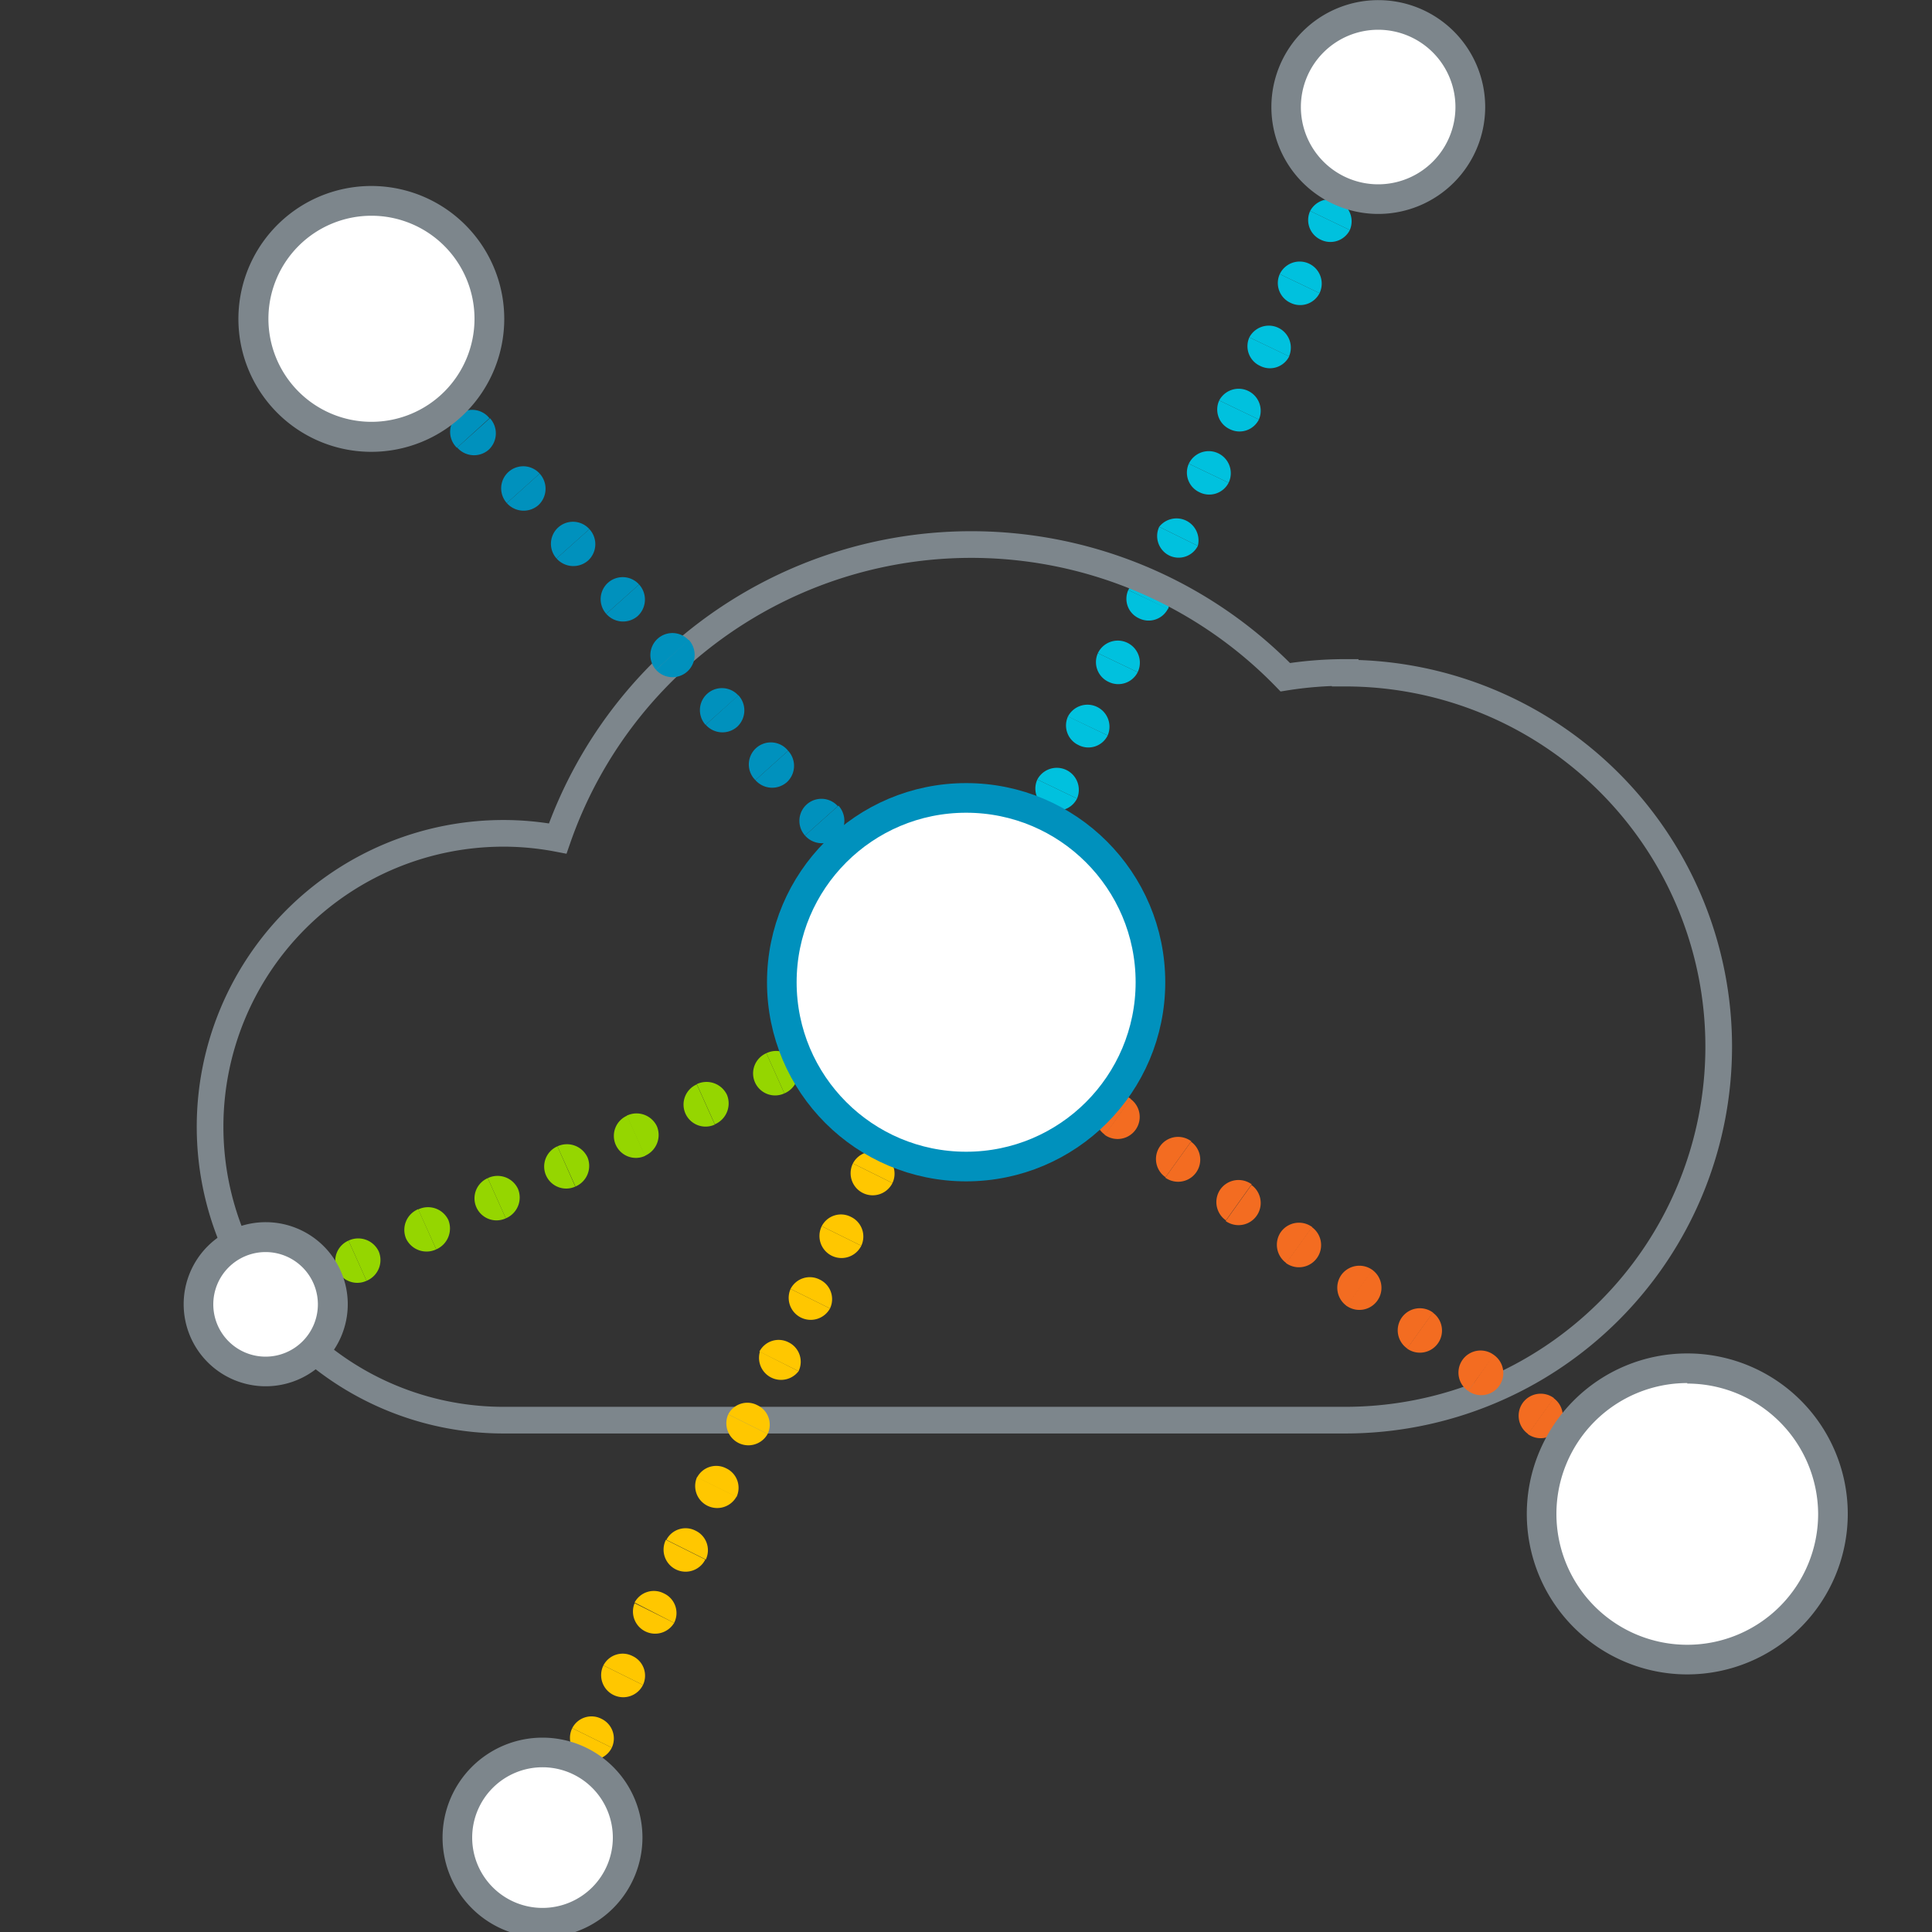<?xml version="1.0" encoding="UTF-8"?> <svg xmlns="http://www.w3.org/2000/svg" id="Layer_1" data-name="Layer 1" width="150" height="150" viewBox="0 0 150 150"><rect x="0" y="0" width="150" height="150" fill="#333333" stroke="none"/><defs><style>.cls-1{fill:#00c1de;}.cls-2{fill:none;stroke:#7d868c;stroke-width:2.07px;}.cls-2,.cls-9{stroke-miterlimit:10;}.cls-3{fill:#95d600;}.cls-4,.cls-9{fill:#fff;}.cls-5{fill:#7d868c;}.cls-6{fill:#0091bd;}.cls-7{fill:#f36c21;}.cls-8{fill:#ffc700;}.cls-9{stroke:#0091bd;stroke-width:2.3px;}</style></defs><title>Artboard 25 copy</title><path class="cls-1" d="M73.48,75.23l3.08,1.48a1.71,1.71,0,0,0-3.08-1.48Z"></path><path class="cls-1" d="M76.66,72.56a1.67,1.67,0,0,0,2.25-.75l-3.08-1.48A1.69,1.69,0,0,0,76.66,72.56Z"></path><path class="cls-1" d="M75.83,70.33l3.08,1.48a1.71,1.71,0,0,0-3.08-1.48Z"></path><path class="cls-1" d="M79,67.65a1.68,1.68,0,0,0,2.26-.75l-3.09-1.47A1.68,1.68,0,0,0,79,67.65Z"></path><path class="cls-1" d="M78.18,65.43l3.09,1.47a1.71,1.71,0,0,0-3.09-1.47Z"></path><path class="cls-1" d="M81.36,62.75A1.68,1.68,0,0,0,83.62,62l-3.08-1.48A1.68,1.68,0,0,0,81.36,62.75Z"></path><path class="cls-1" d="M80.54,60.52,83.62,62a1.71,1.71,0,0,0-3.08-1.48Z"></path><path class="cls-1" d="M83.72,57.84A1.67,1.67,0,0,0,86,57.1l-3.08-1.48A1.68,1.68,0,0,0,83.72,57.84Z"></path><path class="cls-1" d="M82.89,55.62,86,57.1a1.71,1.71,0,0,0-3.08-1.48Z"></path><path class="cls-1" d="M86.07,52.94a1.69,1.69,0,0,0,2.26-.75l-3.09-1.48A1.69,1.69,0,0,0,86.07,52.94Z"></path><path class="cls-1" d="M85.24,50.71l3.09,1.48a1.71,1.71,0,0,0-3.09-1.48Z"></path><path class="cls-1" d="M88.42,48a1.68,1.68,0,0,0,2.26-.74L87.6,45.81A1.66,1.66,0,0,0,88.42,48Z"></path><path class="cls-1" d="M87.6,45.81l3.08,1.48a1.69,1.69,0,0,0-.83-2.23A1.67,1.67,0,0,0,87.6,45.81Z"></path><path class="cls-1" d="M90.78,43.13A1.67,1.67,0,0,0,93,42.38L90,40.9A1.69,1.69,0,0,0,90.78,43.13Z"></path><path class="cls-1" d="M90,40.9,93,42.38A1.71,1.71,0,0,0,90,40.9Z"></path><path class="cls-1" d="M93.13,38.22a1.69,1.69,0,0,0,2.26-.74L92.3,36A1.68,1.68,0,0,0,93.13,38.22Z"></path><path class="cls-1" d="M92.3,36l3.09,1.48A1.71,1.71,0,0,0,92.3,36Z"></path><path class="cls-1" d="M95.48,33.32a1.68,1.68,0,0,0,2.26-.75l-3.08-1.48A1.68,1.68,0,0,0,95.48,33.32Z"></path><path class="cls-1" d="M94.66,31.09l3.08,1.48a1.71,1.71,0,0,0-3.08-1.48Z"></path><path class="cls-1" d="M97.84,28.41a1.67,1.67,0,0,0,2.25-.74L97,26.19A1.68,1.68,0,0,0,97.84,28.41Z"></path><path class="cls-1" d="M97,26.19l3.08,1.48A1.71,1.71,0,0,0,97,26.19Z"></path><path class="cls-1" d="M100.19,23.51a1.69,1.69,0,0,0,2.26-.75l-3.09-1.48A1.69,1.69,0,0,0,100.19,23.51Z"></path><path class="cls-1" d="M99.36,21.28l3.09,1.48a1.71,1.71,0,0,0-3.09-1.48Z"></path><path class="cls-1" d="M102.54,18.61a1.69,1.69,0,0,0,2.26-.75l-3.08-1.48A1.68,1.68,0,0,0,102.54,18.61Z"></path><path class="cls-1" d="M101.72,16.38l3.08,1.48a1.71,1.71,0,0,0-3.08-1.48Z"></path><path class="cls-1" d="M104.9,13.7a1.67,1.67,0,0,0,2.25-.75l-3.08-1.48A1.68,1.68,0,0,0,104.9,13.7Z"></path><path class="cls-1" d="M104.07,11.47,107.15,13a1.71,1.71,0,0,0-3.08-1.48Z"></path><path class="cls-1" d="M107.25,8.8a1.7,1.7,0,0,0,2.26-.75l-3.09-1.48A1.69,1.69,0,0,0,107.25,8.8Z"></path><path class="cls-2" d="M104.44,52.21a29.58,29.58,0,0,0-4.65.37A34,34,0,0,0,43.3,65.1a22.43,22.43,0,0,0-4.21-.4,22.78,22.78,0,0,0,0,45.56h65.35a29,29,0,0,0,0-58Z"></path><path class="cls-3" d="M71.72,80l-1.4-3.13A1.72,1.72,0,1,0,71.72,80Z"></path><path class="cls-3" d="M67.25,80.16a1.75,1.75,0,0,0-2.34-.82l1.4,3.12A1.75,1.75,0,0,0,67.25,80.16Z"></path><path class="cls-3" d="M66.31,82.46l-1.4-3.12a1.71,1.71,0,1,0,1.4,3.12Z"></path><path class="cls-3" d="M61.84,82.59a1.75,1.75,0,0,0-2.34-.82l1.4,3.12A1.76,1.76,0,0,0,61.84,82.59Z"></path><path class="cls-3" d="M60.9,84.89l-1.4-3.12a1.71,1.71,0,1,0,1.4,3.12Z"></path><path class="cls-3" d="M56.44,85a1.76,1.76,0,0,0-2.34-.83l1.4,3.12A1.76,1.76,0,0,0,56.44,85Z"></path><path class="cls-3" d="M55.5,87.31l-1.4-3.12a1.71,1.71,0,1,0,1.4,3.12Z"></path><path class="cls-3" d="M51,87.44a1.75,1.75,0,0,0-2.34-.82l1.4,3.12A1.76,1.76,0,0,0,51,87.44Z"></path><path class="cls-3" d="M50.09,89.74l-1.4-3.12a1.71,1.71,0,1,0,1.4,3.12Z"></path><path class="cls-3" d="M45.62,89.87A1.76,1.76,0,0,0,43.28,89l1.4,3.12A1.74,1.74,0,0,0,45.62,89.87Z"></path><path class="cls-3" d="M44.68,92.16,43.28,89a1.71,1.71,0,1,0,1.4,3.12Z"></path><path class="cls-3" d="M40.21,92.29a1.75,1.75,0,0,0-2.34-.82l1.4,3.12A1.75,1.75,0,0,0,40.21,92.29Z"></path><path class="cls-3" d="M39.27,94.59l-1.4-3.12a1.71,1.71,0,1,0,1.4,3.12Z"></path><path class="cls-3" d="M34.81,94.72a1.75,1.75,0,0,0-2.34-.82L33.87,97A1.77,1.77,0,0,0,34.81,94.72Z"></path><path class="cls-3" d="M33.87,97l-1.4-3.12a1.74,1.74,0,0,0-.94,2.29A1.76,1.76,0,0,0,33.87,97Z"></path><path class="cls-3" d="M29.4,97.15a1.76,1.76,0,0,0-2.34-.83l1.4,3.12A1.74,1.74,0,0,0,29.4,97.15Z"></path><path class="cls-3" d="M28.46,99.44l-1.4-3.12a1.71,1.71,0,1,0,1.4,3.12Z"></path><path class="cls-3" d="M24,99.57a1.75,1.75,0,0,0-2.34-.82l1.4,3.12A1.76,1.76,0,0,0,24,99.57Z"></path><circle class="cls-4" cx="106.96" cy="8.31" r="7.15"></circle><path class="cls-5" d="M107,16.61a8.3,8.3,0,1,1,8.31-8.3A8.31,8.31,0,0,1,107,16.61Zm0-14.3a6,6,0,1,0,6,6A6,6,0,0,0,107,2.31Z"></path><path class="cls-6" d="M74.08,77.78l2.55-2.28a1.71,1.71,0,1,0-2.55,2.28Z"></path><path class="cls-6" d="M72.66,73.64a1.72,1.72,0,0,0,.11-2.44l-2.55,2.28A1.73,1.73,0,0,0,72.66,73.64Z"></path><path class="cls-6" d="M70.22,73.48l2.55-2.28a1.71,1.71,0,1,0-2.55,2.28Z"></path><path class="cls-6" d="M68.81,69.34a1.74,1.74,0,0,0,.1-2.45l-2.55,2.29A1.74,1.74,0,0,0,68.81,69.34Z"></path><path class="cls-6" d="M66.36,69.18l2.55-2.29a1.71,1.71,0,1,0-2.55,2.29Z"></path><path class="cls-6" d="M65,65a1.74,1.74,0,0,0,.1-2.45L62.5,64.87A1.74,1.74,0,0,0,65,65Z"></path><path class="cls-6" d="M62.5,64.87l2.55-2.28a1.71,1.71,0,1,0-2.55,2.28Z"></path><path class="cls-6" d="M61.09,60.73a1.72,1.72,0,0,0,.1-2.44l-2.54,2.28A1.73,1.73,0,0,0,61.09,60.73Z"></path><path class="cls-6" d="M58.65,60.57l2.54-2.28a1.71,1.71,0,1,0-2.54,2.28Z"></path><path class="cls-6" d="M57.23,56.43a1.73,1.73,0,0,0,.1-2.45l-2.54,2.29A1.73,1.73,0,0,0,57.23,56.43Z"></path><path class="cls-6" d="M54.79,56.27,57.33,54a1.71,1.71,0,1,0-2.54,2.29Z"></path><path class="cls-6" d="M53.37,52.13a1.74,1.74,0,0,0,.11-2.45L50.93,52A1.72,1.72,0,0,0,53.37,52.13Z"></path><path class="cls-6" d="M50.93,52l2.55-2.28A1.71,1.71,0,1,0,50.93,52Z"></path><path class="cls-6" d="M49.51,47.83a1.74,1.74,0,0,0,.11-2.45l-2.55,2.28A1.73,1.73,0,0,0,49.51,47.83Z"></path><path class="cls-6" d="M47.07,47.66l2.55-2.28a1.71,1.71,0,1,0-2.55,2.28Z"></path><path class="cls-6" d="M45.66,43.52a1.72,1.72,0,0,0,.1-2.44l-2.55,2.28A1.74,1.74,0,0,0,45.66,43.52Z"></path><path class="cls-6" d="M43.21,43.36l2.55-2.28a1.71,1.71,0,1,0-2.55,2.28Z"></path><path class="cls-6" d="M41.8,39.22a1.74,1.74,0,0,0,.1-2.45l-2.55,2.29A1.74,1.74,0,0,0,41.8,39.22Z"></path><path class="cls-6" d="M39.35,39.06l2.55-2.29a1.71,1.71,0,1,0-2.55,2.29Z"></path><path class="cls-6" d="M37.94,34.92a1.74,1.74,0,0,0,.1-2.45L35.5,34.75A1.73,1.73,0,0,0,37.94,34.92Z"></path><path class="cls-6" d="M35.5,34.75,38,32.47a1.71,1.71,0,1,0-2.54,2.28Z"></path><path class="cls-6" d="M34.08,30.61a1.72,1.72,0,0,0,.1-2.44l-2.54,2.28A1.73,1.73,0,0,0,34.08,30.61Z"></path><path class="cls-7" d="M78.39,78.68l-2,2.79a1.71,1.71,0,1,0,2-2.79Z"></path><path class="cls-7" d="M80.67,82.39a1.73,1.73,0,0,0,.44,2.4l2-2.79A1.73,1.73,0,0,0,80.67,82.39Z"></path><path class="cls-7" d="M83.08,82l-2,2.79a1.71,1.71,0,1,0,2-2.79Z"></path><path class="cls-7" d="M85.36,85.71a1.73,1.73,0,0,0,.44,2.4l2-2.79A1.73,1.73,0,0,0,85.36,85.71Z"></path><path class="cls-7" d="M87.77,85.32l-2,2.79a1.71,1.71,0,1,0,2-2.79Z"></path><path class="cls-7" d="M90.06,89a1.72,1.72,0,0,0,.43,2.4l2-2.79A1.71,1.71,0,0,0,90.06,89Z"></path><path class="cls-7" d="M92.47,88.64l-2,2.79a1.71,1.71,0,1,0,2-2.79Z"></path><path class="cls-7" d="M94.75,92.34a1.73,1.73,0,0,0,.43,2.41l2-2.8A1.73,1.73,0,0,0,94.75,92.34Z"></path><path class="cls-7" d="M97.16,92l-2,2.8a1.71,1.71,0,1,0,2-2.8Z"></path><path class="cls-7" d="M99.44,95.66a1.74,1.74,0,0,0,.44,2.41l2-2.8A1.73,1.73,0,0,0,99.44,95.66Z"></path><path class="cls-7" d="M101.85,95.27l-2,2.8a1.71,1.71,0,1,0,2-2.8Z"></path><path class="cls-7" d="M104.13,99a1.73,1.73,0,0,0,.44,2.4l2-2.79A1.73,1.73,0,0,0,104.13,99Z"></path><path class="cls-7" d="M106.54,98.59l-2,2.79a1.71,1.71,0,1,0,2-2.79Z"></path><path class="cls-7" d="M108.83,102.3a1.72,1.72,0,0,0,.43,2.4l2-2.79A1.72,1.72,0,0,0,108.83,102.3Z"></path><path class="cls-7" d="M111.24,101.91l-2,2.79a1.71,1.71,0,1,0,2-2.79Z"></path><path class="cls-7" d="M113.52,105.62A1.72,1.72,0,0,0,114,108l2-2.79A1.72,1.72,0,0,0,113.52,105.62Z"></path><path class="cls-7" d="M115.93,105.23,114,108a1.71,1.71,0,1,0,2-2.79Z"></path><path class="cls-7" d="M118.21,108.94a1.73,1.73,0,0,0,.44,2.4l2-2.79A1.72,1.72,0,0,0,118.21,108.94Z"></path><path class="cls-7" d="M120.62,108.55l-2,2.79a1.71,1.71,0,1,0,2-2.79Z"></path><path class="cls-7" d="M122.9,112.25a1.74,1.74,0,0,0,.44,2.41l2-2.8A1.73,1.73,0,0,0,122.9,112.25Z"></path><path class="cls-7" d="M125.31,111.86l-2,2.8a1.71,1.71,0,1,0,2-2.8Z"></path><path class="cls-7" d="M127.6,115.57A1.74,1.74,0,0,0,128,118l2-2.8A1.73,1.73,0,0,0,127.6,115.57Z"></path><path class="cls-8" d="M76.55,77.24l-3.06-1.53a1.71,1.71,0,0,0,3.06,1.53Z"></path><path class="cls-8" d="M73.33,79.87a1.68,1.68,0,0,0-2.26.71l3.06,1.53A1.68,1.68,0,0,0,73.33,79.87Z"></path><path class="cls-8" d="M74.13,82.11l-3.06-1.53a1.71,1.71,0,0,0,3.06,1.53Z"></path><path class="cls-8" d="M70.91,84.74a1.67,1.67,0,0,0-2.26.72L71.71,87A1.68,1.68,0,0,0,70.91,84.74Z"></path><path class="cls-8" d="M71.71,87l-3.06-1.52a1.67,1.67,0,0,0,.79,2.23A1.69,1.69,0,0,0,71.71,87Z"></path><path class="cls-8" d="M68.49,89.61a1.68,1.68,0,0,0-2.27.72l3.07,1.52A1.68,1.68,0,0,0,68.49,89.61Z"></path><path class="cls-8" d="M69.29,91.85l-3.07-1.52a1.71,1.71,0,0,0,3.07,1.52Z"></path><path class="cls-8" d="M66.07,94.48a1.68,1.68,0,0,0-2.27.72l3.07,1.52A1.69,1.69,0,0,0,66.07,94.48Z"></path><path class="cls-8" d="M66.87,96.72,63.8,95.2a1.71,1.71,0,0,0,3.07,1.52Z"></path><path class="cls-8" d="M63.65,99.35a1.68,1.68,0,0,0-2.27.72l3.06,1.52A1.68,1.68,0,0,0,63.65,99.35Z"></path><path class="cls-8" d="M64.44,101.59l-3.06-1.52a1.71,1.71,0,0,0,3.06,1.52Z"></path><path class="cls-8" d="M61.23,104.22a1.68,1.68,0,0,0-2.27.72L62,106.46A1.68,1.68,0,0,0,61.23,104.22Z"></path><path class="cls-8" d="M62,106.46,59,104.94A1.71,1.71,0,0,0,62,106.46Z"></path><path class="cls-8" d="M58.8,109.1a1.67,1.67,0,0,0-2.26.71l3.06,1.52A1.67,1.67,0,0,0,58.8,109.1Z"></path><path class="cls-8" d="M59.6,111.33l-3.06-1.52a1.71,1.71,0,0,0,3.06,1.52Z"></path><path class="cls-8" d="M56.38,114a1.68,1.68,0,0,0-2.26.71l3.06,1.52A1.67,1.67,0,0,0,56.38,114Z"></path><path class="cls-8" d="M57.18,116.2l-3.06-1.52a1.71,1.71,0,0,0,3.06,1.52Z"></path><path class="cls-8" d="M54,118.84a1.68,1.68,0,0,0-2.26.71l3.06,1.53A1.68,1.68,0,0,0,54,118.84Z"></path><path class="cls-8" d="M54.76,121.08l-3.06-1.53a1.71,1.71,0,0,0,3.06,1.53Z"></path><path class="cls-8" d="M51.54,123.71a1.69,1.69,0,0,0-2.27.71L52.34,126A1.68,1.68,0,0,0,51.54,123.71Z"></path><path class="cls-8" d="M52.34,126l-3.07-1.53A1.72,1.72,0,0,0,52.34,126Z"></path><path class="cls-8" d="M49.12,128.58a1.68,1.68,0,0,0-2.27.72l3.07,1.52A1.68,1.68,0,0,0,49.12,128.58Z"></path><path class="cls-8" d="M49.92,130.82l-3.07-1.52a1.71,1.71,0,0,0,3.07,1.52Z"></path><path class="cls-8" d="M46.7,133.45a1.68,1.68,0,0,0-2.27.72l3.07,1.52A1.69,1.69,0,0,0,46.7,133.45Z"></path><path class="cls-8" d="M47.5,135.69l-3.07-1.52a1.71,1.71,0,0,0,3.07,1.52Z"></path><path class="cls-8" d="M44.28,138.32A1.68,1.68,0,0,0,42,139l3.06,1.52A1.68,1.68,0,0,0,44.28,138.32Z"></path><path class="cls-8" d="M45.07,140.56,42,139a1.71,1.71,0,0,0,3.06,1.52Z"></path><path class="cls-8" d="M41.86,143.19a1.68,1.68,0,0,0-2.27.72l3.06,1.52A1.68,1.68,0,0,0,41.86,143.19Z"></path><circle class="cls-9" cx="75.01" cy="76.26" r="14.31"></circle><circle class="cls-4" cx="28.84" cy="24.77" r="9.16"></circle><path class="cls-5" d="M28.84,35.08A10.32,10.32,0,1,1,39.15,24.77,10.32,10.32,0,0,1,28.84,35.08Zm0-18.33a8,8,0,1,0,8,8A8,8,0,0,0,28.84,16.75Z"></path><circle class="cls-4" cx="131.02" cy="117.58" r="11.31"></circle><path class="cls-5" d="M131,130a12.46,12.46,0,1,1,12.46-12.46A12.47,12.47,0,0,1,131,130Zm0-22.62a10.16,10.16,0,1,0,10.16,10.16A10.17,10.17,0,0,0,131,107.42Z"></path><circle class="cls-4" cx="42.12" cy="142.67" r="6.6"></circle><path class="cls-5" d="M42.12,150.43a7.76,7.76,0,1,1,7.76-7.76A7.77,7.77,0,0,1,42.12,150.43Zm0-13.22a5.46,5.46,0,1,0,5.46,5.46A5.46,5.46,0,0,0,42.12,137.21Z"></path><circle class="cls-4" cx="20.62" cy="101.27" r="5.21"></circle><path class="cls-5" d="M20.62,107.63A6.37,6.37,0,1,1,27,101.27,6.37,6.37,0,0,1,20.62,107.63Zm0-10.42a4.06,4.06,0,1,0,4.06,4.06A4.06,4.06,0,0,0,20.62,97.21Z"></path></svg> 
